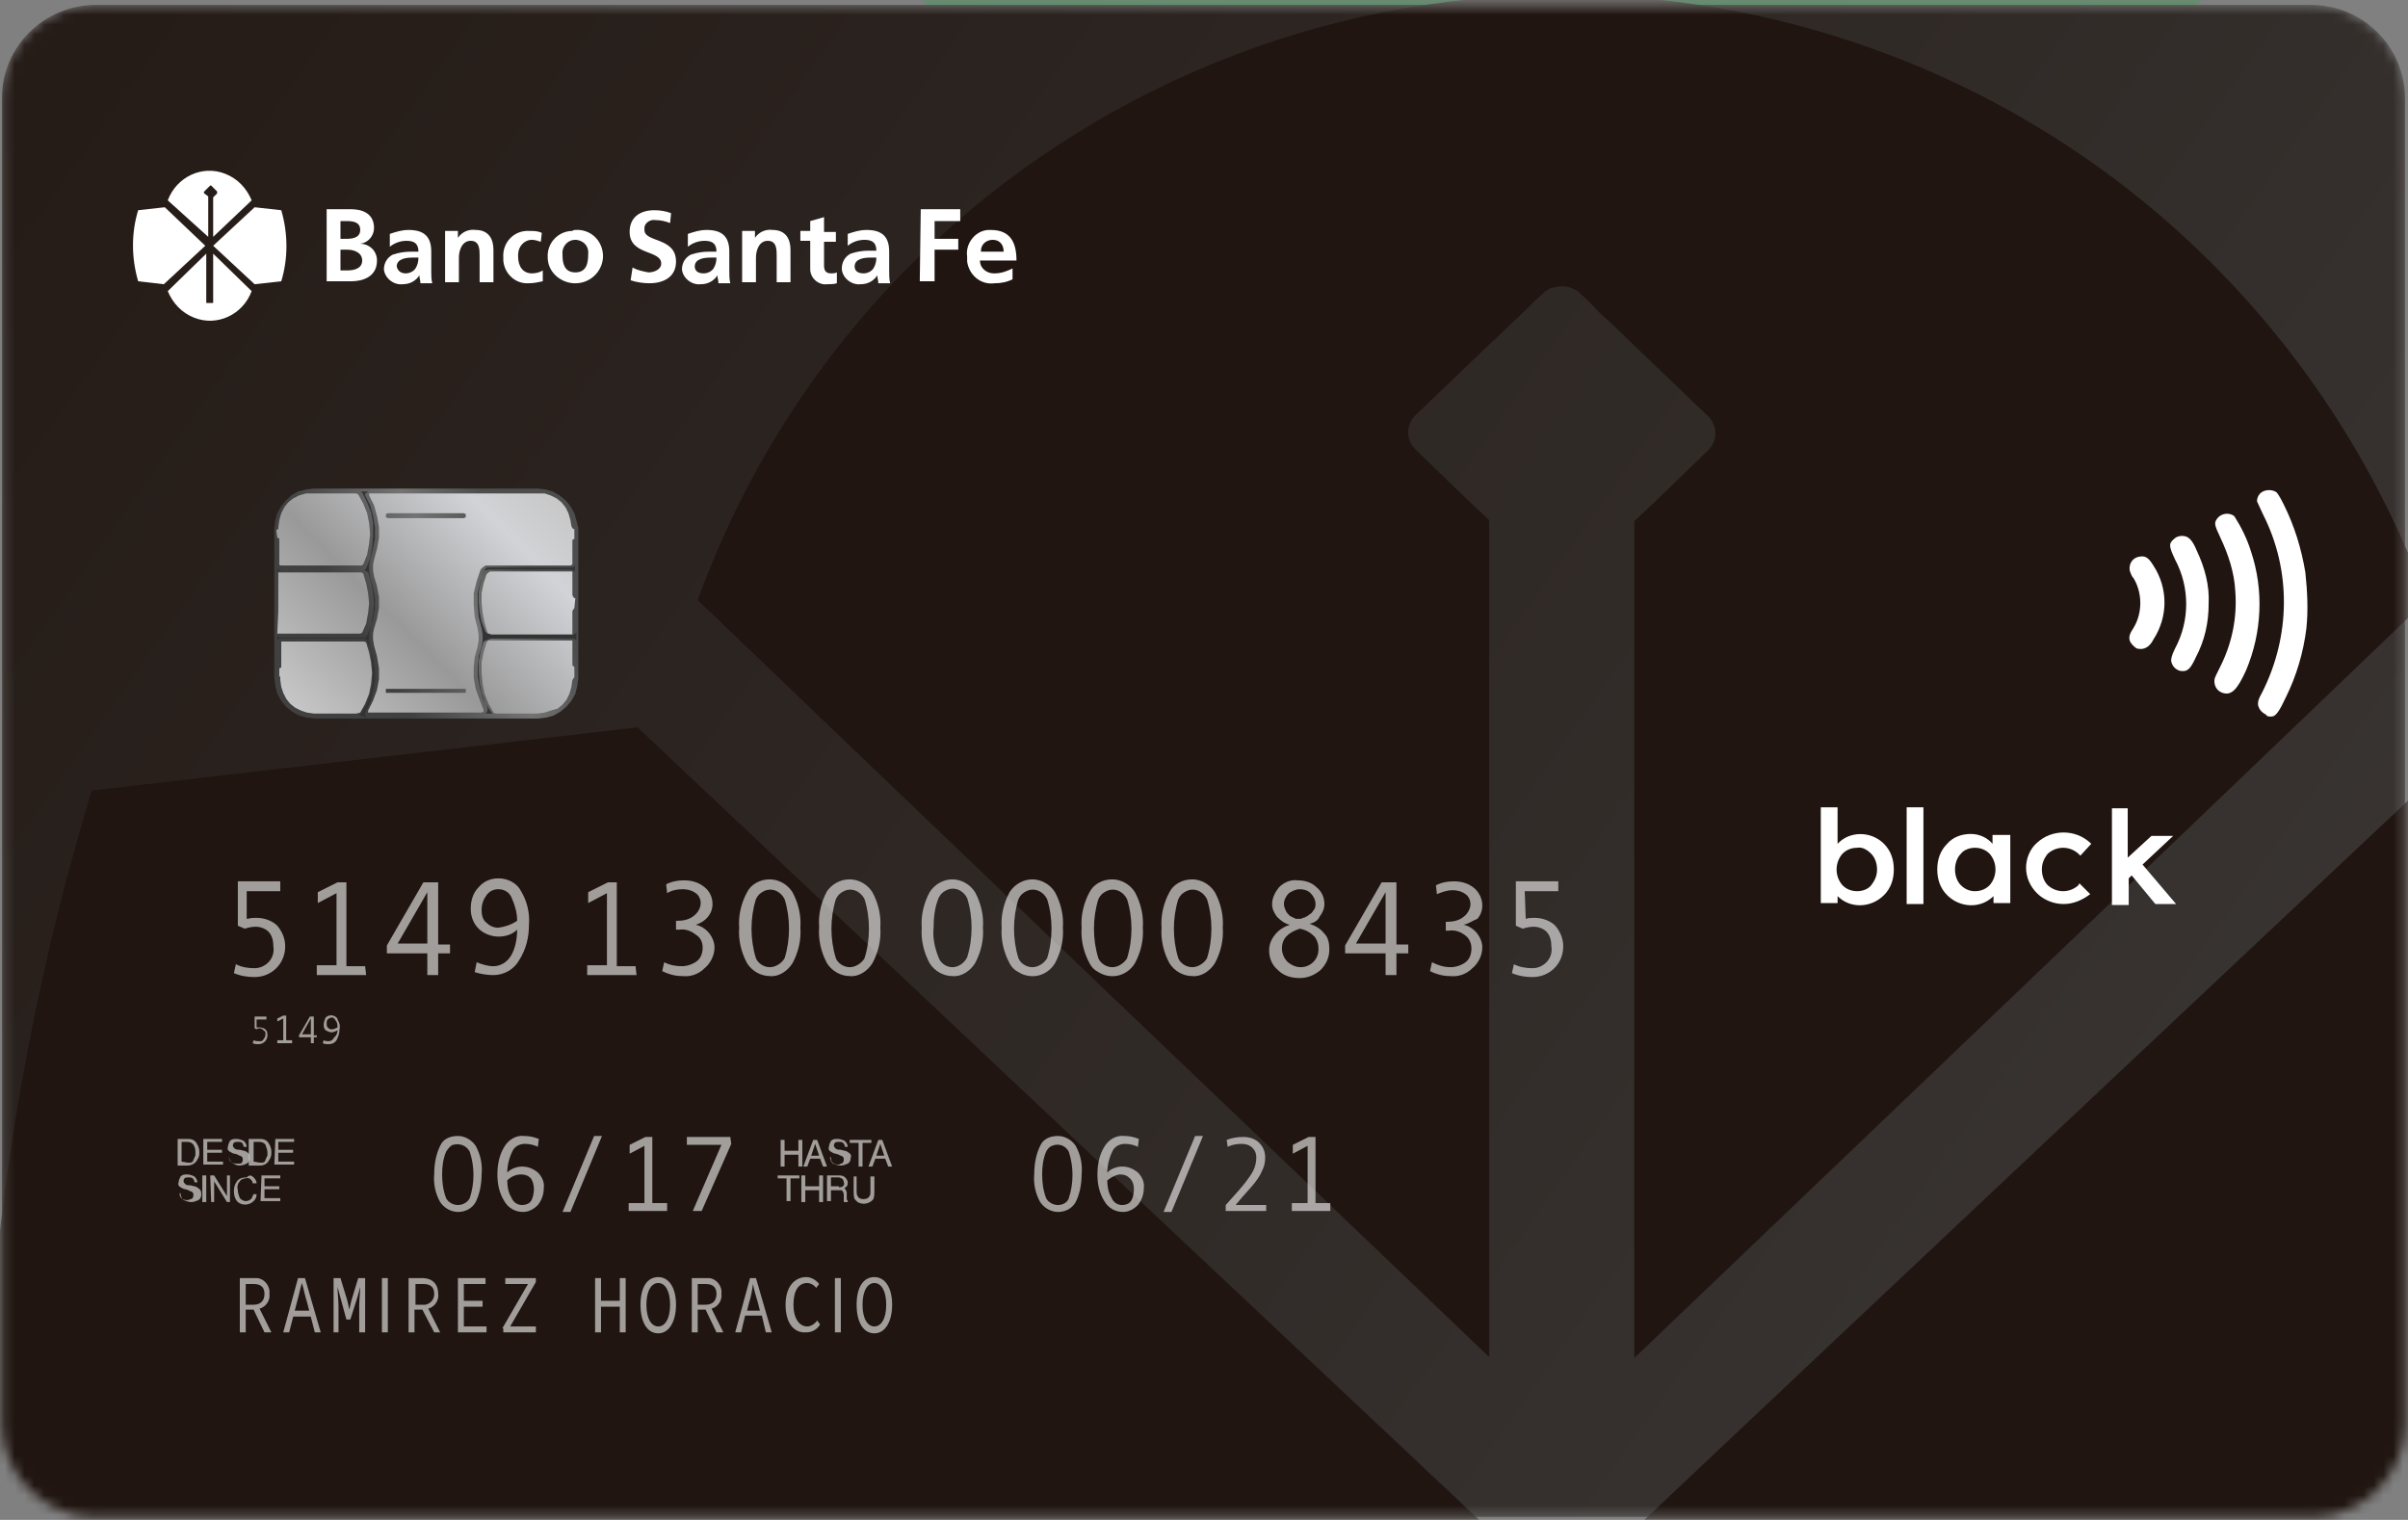 <svg width="244" height="154" viewBox="0 0 244 154" fill="none" xmlns="http://www.w3.org/2000/svg">
<rect x="0" y="0" width="244" height="154" fill="#808080" stroke="none"/>
<mask id="mask0_2399_4204" style="mask-type:alpha" maskUnits="userSpaceOnUse" x="0" y="0" width="244" height="154">
<path d="M9.7 0.5H234.2C239.4 0.5 243.7 4.7 243.7 10V144.2C243.7 149.4 239.5 153.7 234.2 153.7H9.7C4.5 153.7 0.2 149.5 0.2 144.2V9.9C0.2 4.7 4.5 0.5 9.7 0.5Z" fill="url(#paint0_linear_2399_4204)"/>
</mask>
<g mask="url(#mask0_2399_4204)">
<path d="M151 -111.9V-8.4H165.6V-111.9C192.3 -86.3 219.1 -60.7 245.8 -35C232.4 1.8 197.4 26.3 158.2 26.2C119 26.2 84.1 1.7 70.6 -35C97.5 -60.7 124.2 -86.3 151 -111.9Z" fill="#31A34D"/>
<path d="M9.7 0.5H234.2C239.4 0.5 243.7 4.7 243.7 10V144.2C243.7 149.4 239.5 153.7 234.2 153.7H9.7C4.5 153.7 0.2 149.5 0.2 144.2V9.9C0.2 4.7 4.5 0.5 9.7 0.5Z" fill="url(#paint1_linear_2399_4204)"/>
<path d="M150.2 154.3C121.7 181.2 93.1 208.1 64.6 235C46.2 232.9 27.8 230.7 9.3 228.6C-5.4 180.2 -5.4 128.5 9.3 80.1L64.6 73.7C93.1 100.6 121.6 127.4 150.2 154.3Z" fill="#201510"/>
<path d="M166.3 154.3C194.8 127.4 223.4 100.5 252 73.6L307.3 80C322 128.4 322 180.1 307.3 228.5C288.8 230.6 270.4 232.8 252 234.9C223.4 208.1 194.9 181.2 166.3 154.3Z" fill="#201510"/>
<path d="M70.7 60.8C88.3 12.4 141.8 -12.5 190.2 5.1C216.1 14.5 236.4 34.9 245.9 60.8C219.2 86.4 192.4 112 165.6 137.6V52.8C168.1 50.5 170.5 48.1 173 45.7C174 44.8 174.1 43.3 173.2 42.3C173.1 42.2 173.1 42.2 173 42.1C170.6 39.8 168.2 37.5 165.8 35.2C164.6 34.1 163.5 32.9 162.2 31.8C161.5 31.1 160.9 30.4 160.2 29.8C160.1 29.7 160 29.7 160 29.6C159.9 29.5 159.7 29.4 159.5 29.3C159.1 29.1 158.7 29 158.3 29C157.9 29 157.5 29.1 157.1 29.2C156.9 29.3 156.8 29.4 156.6 29.5C156.5 29.6 156.4 29.6 156.4 29.7C155.7 30.3 155 31 154.3 31.7C153.1 32.8 151.9 34 150.7 35.1C148.3 37.4 145.9 39.7 143.5 42C142.5 42.9 142.4 44.4 143.3 45.4C143.4 45.5 143.4 45.5 143.5 45.6C146 48 148.4 50.4 150.9 52.7V137.5C124.2 112 97.4 86.4 70.7 60.8Z" fill="#201510"/>
<g opacity="0.76">
<path opacity="0.76" d="M18 115.4H19.1C19.4 115.4 19.7 115.5 19.9 115.8C20.1 116.1 20.2 116.4 20.2 116.7C20.2 117 20.2 117.2 20 117.5C19.8 117.9 19.4 118.1 19 118.1H18V115.4V115.4ZM19 117.8C19.1 117.8 19.2 117.8 19.3 117.8C19.4 117.8 19.6 117.7 19.6 117.5C19.7 117.4 19.7 117.2 19.8 117.1C19.8 117 19.8 116.9 19.8 116.8C19.8 116.5 19.8 116.3 19.6 116C19.5 115.8 19.2 115.7 19 115.7H18.4V117.7L19 117.8Z" fill="white"/>
<path opacity="0.76" d="M20.6 115.4H22.5V115.7H21V116.5H22.5V116.8H21V117.7H22.6V118H20.6V115.4Z" fill="white"/>
<path opacity="0.76" d="M23.2 117.2C23.2 117.3 23.2 117.5 23.3 117.6C23.4 117.8 23.7 117.9 23.9 117.9C24 117.9 24.1 117.9 24.3 117.9C24.5 117.9 24.6 117.7 24.6 117.5C24.6 117.4 24.6 117.3 24.5 117.2C24.4 117.1 24.2 117.1 24.1 117L23.8 116.9C23.6 116.9 23.5 116.8 23.3 116.7C23.1 116.6 23 116.4 23.1 116.2C23.1 116 23.2 115.8 23.3 115.6C23.5 115.4 23.7 115.4 24 115.4C24.2 115.4 24.5 115.5 24.7 115.6C24.9 115.8 25 116 25 116.2H24.7C24.7 116.1 24.6 116 24.6 115.9C24.5 115.7 24.3 115.7 24.1 115.7C23.9 115.7 23.8 115.7 23.7 115.8C23.6 115.9 23.6 116 23.6 116.1C23.6 116.2 23.7 116.3 23.8 116.4C24 116.5 24.1 116.5 24.3 116.5L24.7 116.6C24.8 116.6 25 116.7 25.1 116.8C25.3 116.9 25.3 117.1 25.3 117.3C25.3 117.6 25.2 117.8 25 117.9C24.8 118 24.5 118.1 24.3 118.1C24 118.1 23.8 118 23.5 117.8C23.3 117.6 23.2 117.4 23.2 117.1V117.2Z" fill="white"/>
<path opacity="0.76" d="M25.3 115.4H26.4C26.7 115.4 27 115.5 27.2 115.8C27.4 116.1 27.5 116.4 27.5 116.7C27.5 117 27.5 117.2 27.3 117.5C27.1 117.9 26.8 118.1 26.3 118.1H25.2V115.4H25.3ZM26.3 117.8C26.4 117.8 26.5 117.8 26.6 117.8C26.7 117.8 26.9 117.7 26.9 117.5C27 117.4 27 117.2 27.1 117.1C27.1 117 27.1 116.9 27.1 116.8C27.1 116.5 27 116.3 26.9 116C26.8 115.8 26.5 115.7 26.3 115.7H25.7V117.7L26.3 117.8Z" fill="white"/>
<path opacity="0.76" d="M27.9 115.4H29.8V115.7H28.2V116.5H29.7V116.8H28.2V117.7H29.8V118H27.8L27.9 115.4Z" fill="white"/>
<path opacity="0.76" d="M18.2 120.9C18.2 121 18.2 121.2 18.3 121.3C18.4 121.5 18.7 121.6 18.9 121.6C19 121.6 19.1 121.6 19.3 121.5C19.5 121.5 19.6 121.3 19.6 121.1C19.6 121 19.6 120.9 19.5 120.8C19.4 120.7 19.2 120.7 19.1 120.6L18.8 120.5C18.6 120.5 18.5 120.4 18.3 120.3C18.1 120.2 18 120 18.1 119.8C18.1 119.6 18.2 119.4 18.3 119.2C18.5 119 18.7 119 19 119C19.2 119 19.5 119.1 19.7 119.2C19.9 119.4 20 119.6 20 119.8H19.7C19.7 119.7 19.7 119.6 19.6 119.5C19.5 119.3 19.3 119.3 19.1 119.3C18.9 119.3 18.8 119.3 18.7 119.4C18.6 119.5 18.6 119.6 18.6 119.7C18.6 119.8 18.7 119.9 18.8 120C18.9 120.1 19.1 120.1 19.3 120.1L19.7 120.2C19.8 120.2 20 120.3 20.1 120.4C20.3 120.5 20.4 120.7 20.4 121C20.4 121.3 20.3 121.5 20.1 121.6C19.9 121.7 19.6 121.8 19.4 121.8C19.1 121.8 18.9 121.7 18.6 121.6C18.4 121.4 18.3 121.2 18.3 120.9H18.2Z" fill="white"/>
<path opacity="0.76" d="M20.5 119.1H20.9V121.8H20.5V119.1Z" fill="white"/>
<path opacity="0.76" d="M21.3 119.1H21.7L23 121.2V119.1H23.3V121.8H23L21.7 119.7V121.8H21.4L21.3 119.1Z" fill="white"/>
<path opacity="0.76" d="M25.7 119.3C25.9 119.5 26 119.7 26 119.9H25.6C25.6 119.7 25.5 119.6 25.4 119.5C25.3 119.4 25.1 119.3 24.9 119.4C24.7 119.4 24.4 119.5 24.3 119.7C24.1 119.9 24 120.2 24.1 120.6C24.1 120.9 24.2 121.1 24.3 121.4C24.5 121.6 24.7 121.7 24.9 121.7C25.1 121.7 25.4 121.6 25.5 121.4C25.6 121.3 25.6 121.1 25.7 121H26C26 121.3 25.9 121.5 25.7 121.7C25.3 122.1 24.6 122.2 24.1 121.8C23.8 121.5 23.7 121.1 23.7 120.7C23.7 120.3 23.8 120 24 119.7C24.2 119.4 24.6 119.3 25 119.3C25.3 119 25.5 119.1 25.7 119.3Z" fill="white"/>
<path opacity="0.76" d="M26.5 119.1H28.4V119.4H26.8V120.2H28.3V120.5H26.8V121.4H28.4V121.7H26.4L26.5 119.1Z" fill="white"/>
<path opacity="0.76" d="M79.1 115.5H79.5V116.6H80.9V115.5H81.3V118.2H80.9V117H79.5V118.2H79.1V115.5Z" fill="white"/>
<path opacity="0.76" d="M82.4 115.5H82.8L83.8 118.2H83.4L83.1 117.4H82.1L81.8 118.2H81.4L82.4 115.5ZM83 117.1L82.6 115.9L82.2 117.1H83Z" fill="white"/>
<path opacity="0.76" d="M84.2 117.3C84.2 117.4 84.2 117.6 84.3 117.7C84.4 117.9 84.7 118 84.9 118C85 118 85.1 118 85.2 117.9C85.4 117.9 85.5 117.7 85.5 117.5C85.5 117.4 85.5 117.3 85.4 117.2C85.3 117.1 85.1 117.1 85 117L84.7 116.9C84.5 116.9 84.4 116.8 84.2 116.7C84 116.6 83.9 116.4 84 116.2C84 116 84.1 115.8 84.2 115.6C84.4 115.4 84.6 115.4 84.9 115.4C85.1 115.4 85.4 115.5 85.6 115.6C85.8 115.8 85.9 116 85.9 116.2H85.6C85.6 116.1 85.6 116 85.5 115.9C85.4 115.7 85.2 115.7 85 115.7C84.8 115.7 84.7 115.7 84.6 115.8C84.5 115.9 84.5 116 84.5 116.1C84.5 116.2 84.6 116.3 84.7 116.4C84.9 116.5 85 116.5 85.2 116.5L85.6 116.6C85.7 116.6 85.9 116.7 86 116.8C86.2 116.9 86.3 117.1 86.2 117.3C86.2 117.6 86.1 117.8 85.9 117.9C85.7 118 85.4 118.1 85.2 118.1C84.9 118.1 84.7 118 84.4 117.9C84.2 117.7 84.1 117.5 84.1 117.2L84.2 117.3Z" fill="white"/>
<path opacity="0.76" d="M88.3 115.5V115.8H87.4V118.2H87V115.8H86.1V115.5H88.3Z" fill="white"/>
<path opacity="0.76" d="M89 115.5H89.4L90.4 118.2H90L89.7 117.4H88.7L88.4 118.2H88L89 115.5ZM89.6 117.1L89.2 115.9L88.8 117.1H89.6Z" fill="white"/>
<path opacity="0.76" d="M81 119.1V119.4H80.1V121.7H79.7V119.4H78.8V119.1H81Z" fill="white"/>
<path opacity="0.76" d="M81.2 119.1H81.6V120.2H83V119.1H83.4V121.8H83V120.6H81.6V121.8H81.2V119.1Z" fill="white"/>
<path opacity="0.76" d="M83.8 119.1H85C85.2 119.1 85.3 119.1 85.5 119.2C85.7 119.3 85.9 119.6 85.9 119.8C85.9 119.9 85.9 120.1 85.8 120.2C85.7 120.3 85.6 120.4 85.5 120.4C85.6 120.4 85.7 120.5 85.7 120.6C85.8 120.7 85.8 120.8 85.8 120.9V121.3C85.8 121.4 85.8 121.5 85.8 121.5C85.8 121.6 85.9 121.6 85.9 121.7V121.8H85.5V121.7C85.5 121.6 85.5 121.6 85.5 121.5V121C85.5 120.9 85.4 120.7 85.3 120.6C85.2 120.6 85.1 120.6 85 120.6H84.2V121.7H83.8V119.1ZM85 120.3C85.1 120.3 85.3 120.3 85.4 120.2C85.5 120.1 85.6 120 85.5 119.8C85.5 119.6 85.4 119.5 85.3 119.4C85.2 119.4 85.1 119.3 85 119.3H84.2V120.2H85V120.3Z" fill="white"/>
<path opacity="0.76" d="M86.8 119.1V120.7C86.8 120.9 86.8 121 86.9 121.2C87 121.4 87.2 121.5 87.5 121.5C87.8 121.5 88 121.4 88.1 121.2C88.2 121.1 88.2 120.9 88.2 120.8V119.2H88.6V120.7C88.6 121 88.6 121.2 88.5 121.5C88.1 122 87.4 122.1 86.9 121.8C86.8 121.7 86.7 121.6 86.6 121.5C86.5 121.3 86.5 121 86.5 120.7V119.2H86.8V119.1Z" fill="white"/>
<path opacity="0.76" d="M25.1 93.1C25.4 93 25.7 93 26 93C26.8 93 27.6 93.3 28.1 93.8C28.6 94.4 28.9 95.1 28.9 95.9C28.9 96.7 28.6 97.5 28 98.1C27.4 98.7 26.6 99 25.8 99C25.1 99 24.4 98.9 23.7 98.6L23.9 97.7C24.5 98 25.1 98.1 25.8 98.1C26.3 98.1 26.8 97.9 27.2 97.5C27.6 97.1 27.8 96.5 27.7 95.9C27.7 95.4 27.6 94.8 27.2 94.4C26.9 94.1 26.4 93.9 25.9 93.9C25.5 93.9 25.1 94 24.8 94.1L24.1 93.8V89.3H28.4V90.3H25V93.1H25.1Z" fill="white"/>
<path opacity="0.76" d="M37.1 98.8H32.1V97.8H34.1V90.5L32.2 91.5V90.4L34.2 89.4H35.1V97.9H37L37.1 98.8Z" fill="white"/>
<path opacity="0.76" d="M45.6 96.6H44.4V98.8H43.3V96.6H39.2V95.8L42.9 89.4H44.4V95.7H45.6V96.6ZM43.3 95.6V90.4L40.3 95.6H43.3Z" fill="white"/>
<path opacity="0.76" d="M52.4 94.2C51.9 94.7 51.2 94.9 50.5 94.9C49.8 94.9 49 94.6 48.5 94.1C48 93.6 47.7 92.9 47.7 92.1C47.7 91.3 47.9 90.5 48.5 89.9C49 89.3 49.7 89 50.5 89C51.5 89 52.4 89.5 52.8 90.3C53.4 91.3 53.7 92.5 53.6 93.7C53.6 95 53.3 96.2 52.6 97.3C52.1 98.2 51.1 98.8 50 98.8C49.4 98.8 48.7 98.7 48.1 98.5L48.3 97.5C48.8 97.7 49.4 97.9 50 97.9C50.7 97.9 51.4 97.5 51.8 96.8C52.2 96.1 52.4 95.2 52.4 94.2ZM52.4 93.3C52.4 92.5 52.2 91.8 51.9 91.1C51.7 90.5 51.2 90.1 50.5 90.1C50 90.1 49.6 90.3 49.3 90.7C49 91.1 48.8 91.6 48.8 92.2C48.8 92.7 48.9 93.2 49.3 93.5C49.6 93.8 50 94 50.5 94C51.2 93.9 51.8 93.7 52.4 93.3Z" fill="white"/>
<path opacity="0.76" d="M64.5 98.8H59.5V97.8H61.5V90.5L59.6 91.5V90.4L61.6 89.4H62.5V97.9H64.4L64.5 98.8Z" fill="white"/>
<path opacity="0.76" d="M70.5 93.7C71 93.8 71.5 94.1 71.9 94.6C72.2 95 72.4 95.5 72.4 96C72.4 96.8 72 97.6 71.4 98.1C70.8 98.7 70 99 69.1 98.9C68.4 98.9 67.7 98.7 67.1 98.4L67.3 97.5C67.9 97.8 68.5 97.9 69.1 97.9C69.6 97.9 70.2 97.7 70.6 97.4C71 97.1 71.2 96.6 71.2 96C71.2 95.5 71 95 70.5 94.7C70 94.3 69.4 94.1 68.8 94.2H68.5V93.3H68.6C69.2 93.3 69.8 93.2 70.3 92.8C70.7 92.5 71 92 71 91.5C71 91.1 70.8 90.7 70.5 90.5C70.1 90.2 69.6 90.1 69.2 90.1C68.6 90.1 68.1 90.2 67.6 90.5L67.5 89.6C68.1 89.3 68.7 89.2 69.3 89.2C70.1 89.2 70.8 89.4 71.4 89.9C71.9 90.3 72.2 90.9 72.2 91.6C72.2 92.6 71.5 93.4 70.5 93.7Z" fill="white"/>
<path opacity="0.76" d="M78 89.1C78.9 89.1 79.8 89.6 80.3 90.4C80.9 91.5 81.2 92.8 81.1 94C81.2 95.2 80.9 96.5 80.3 97.6C79.8 98.4 78.9 99 78 98.9C77.1 98.9 76.2 98.4 75.7 97.6C75.1 96.5 74.8 95.2 74.9 94C74.8 92.8 75.1 91.5 75.7 90.4C76.1 89.6 77 89.1 78 89.1ZM78 98C78.6 98 79.2 97.6 79.5 97.1C80.1 95.2 80.1 93 79.5 91.1C79.1 90.3 78.2 89.9 77.4 90.3C77 90.5 76.8 90.7 76.6 91.1C76 93 76 95.2 76.6 97.1C76.8 97.6 77.4 98 78 98Z" fill="white"/>
<path opacity="0.76" d="M86.1 89.1C87 89.1 87.9 89.6 88.4 90.4C89 91.5 89.3 92.8 89.2 94C89.3 95.2 89 96.5 88.4 97.6C87.9 98.4 87 99 86.1 98.9C85.2 98.9 84.3 98.4 83.8 97.6C83.2 96.5 82.9 95.2 83 93.9C82.9 92.7 83.2 91.4 83.8 90.3C84.3 89.6 85.1 89.1 86.1 89.1ZM86.1 98C86.7 98 87.3 97.6 87.6 97.1C88.2 95.2 88.2 93 87.6 91.1C87.2 90.3 86.3 89.9 85.5 90.3C85.1 90.5 84.9 90.7 84.7 91.1C84.1 93 84.1 95.2 84.7 97.1C84.9 97.6 85.5 98 86.1 98Z" fill="white"/>
<path opacity="0.76" d="M96.5 89.1C97.4 89.1 98.3 89.6 98.8 90.4C99.4 91.5 99.7 92.8 99.6 94C99.7 95.2 99.4 96.5 98.8 97.6C98.3 98.4 97.4 99 96.5 98.9C95.6 98.9 94.7 98.4 94.2 97.6C93.6 96.5 93.3 95.2 93.4 94C93.3 92.8 93.6 91.5 94.2 90.4C94.7 89.6 95.6 89.1 96.5 89.1ZM96.5 98C97.1 98 97.7 97.6 98 97C98.6 95.1 98.6 92.9 98 91C97.6 90.2 96.7 89.8 95.9 90.2C95.5 90.4 95.3 90.6 95.1 91C94.7 92 94.6 93 94.6 94C94.5 95 94.7 96 95.1 97C95.3 97.6 95.9 98 96.5 98Z" fill="white"/>
<path opacity="0.76" d="M104.6 89.1C105.5 89.1 106.4 89.6 106.9 90.4C107.5 91.5 107.8 92.8 107.7 94C107.8 95.2 107.5 96.5 106.9 97.6C106.1 98.9 104.5 99.3 103.2 98.5C102.8 98.3 102.5 98 102.3 97.6C101.7 96.5 101.4 95.2 101.5 94C101.4 92.8 101.7 91.5 102.3 90.4C102.8 89.6 103.7 89.1 104.6 89.1ZM104.6 98C105.2 98 105.8 97.6 106.1 97.1C106.7 95.2 106.7 93 106.1 91.1C105.7 90.3 104.8 89.9 104 90.3C103.6 90.5 103.4 90.7 103.2 91.1C102.6 93 102.6 95.2 103.2 97.1C103.4 97.6 104 98 104.6 98Z" fill="white"/>
<path opacity="0.76" d="M112.7 89.1C113.6 89.1 114.5 89.6 115 90.4C115.6 91.5 115.9 92.8 115.8 94C115.9 95.2 115.6 96.5 115 97.6C114.2 98.9 112.6 99.3 111.3 98.5C110.9 98.3 110.6 98 110.4 97.6C109.8 96.5 109.5 95.2 109.6 94C109.5 92.8 109.8 91.5 110.4 90.4C110.8 89.6 111.7 89.1 112.7 89.1ZM112.7 98C113.3 98 113.9 97.6 114.2 97.1C114.8 95.2 114.8 93 114.2 91.1C113.8 90.3 112.9 89.9 112.1 90.3C111.7 90.5 111.5 90.7 111.3 91.1C110.7 93 110.7 95.2 111.3 97.1C111.5 97.6 112.1 98 112.7 98Z" fill="white"/>
<path opacity="0.76" d="M120.8 89.1C121.7 89.1 122.6 89.6 123.1 90.4C123.7 91.5 124 92.8 123.9 94C124 95.2 123.7 96.5 123.1 97.6C122.6 98.4 121.7 99 120.8 98.9C119.9 98.9 119 98.4 118.5 97.6C117.9 96.5 117.6 95.2 117.7 94C117.6 92.8 117.9 91.5 118.5 90.4C118.9 89.6 119.8 89.1 120.8 89.1ZM120.8 98C121.4 98 122 97.6 122.3 97.1C122.9 95.2 122.9 93 122.3 91.1C121.9 90.3 121 89.9 120.2 90.3C119.8 90.5 119.6 90.7 119.4 91.1C118.8 93 118.8 95.2 119.4 97.1C119.6 97.6 120.2 98 120.8 98Z" fill="white"/>
<path opacity="0.76" d="M132.7 93.6C133.3 93.8 133.8 94.1 134.2 94.6C134.6 95 134.7 95.6 134.7 96.2C134.7 97 134.4 97.7 133.8 98.3C133.2 98.8 132.5 99.1 131.7 99.1C130.9 99.1 130.1 98.9 129.5 98.3C128.9 97.8 128.6 97.1 128.6 96.3C128.6 95.7 128.8 95.2 129.2 94.7C129.6 94.2 130.1 93.9 130.7 93.7C130.2 93.6 129.8 93.3 129.4 92.9C129.1 92.5 128.9 92.1 128.9 91.6C128.9 91 129.2 90.4 129.6 89.9C130.1 89.4 130.8 89.1 131.5 89.2C132.2 89.2 132.9 89.4 133.4 89.9C133.9 90.3 134.2 90.9 134.2 91.6C134.2 92.1 134 92.5 133.7 92.9C133.6 93.2 133.2 93.5 132.7 93.6ZM131.7 94.1C130.5 94.5 129.9 95.1 129.9 96.1C129.9 96.6 130.1 97.1 130.5 97.5C130.9 97.8 131.3 98 131.8 98C132.8 98 133.6 97.2 133.6 96.2V96.1C133.6 95.7 133.5 95.3 133.2 94.9C132.8 94.5 132.3 94.2 131.7 94.1ZM131.7 93.1C131.8 93.1 131.9 93.1 132 93C132.2 93 132.3 92.9 132.5 92.8C132.6 92.7 132.8 92.6 132.9 92.5C133 92.4 133.1 92.2 133.2 92.1C133.3 91.9 133.3 91.7 133.3 91.6C133.3 91.2 133.1 90.8 132.8 90.5C132.5 90.2 132.1 90.1 131.7 90.1C131.3 90.1 130.9 90.3 130.6 90.5C130.3 90.8 130.1 91.2 130.1 91.6C130.1 91.8 130.2 92.1 130.3 92.3C130.4 92.5 130.5 92.6 130.7 92.8C130.9 92.9 131.1 93 131.3 93.1C131.5 93.1 131.6 93.1 131.7 93.1Z" fill="white"/>
<path opacity="0.76" d="M142.7 96.6H141.5V98.8H140.4V96.6H136.3V95.8L140 89.4H141.5V95.7H142.7V96.6ZM140.4 95.6V90.4L137.4 95.6H140.4Z" fill="white"/>
<path opacity="0.76" d="M148.3 93.7C148.8 93.8 149.3 94.1 149.7 94.6C150 95 150.2 95.5 150.2 96C150.2 96.8 149.8 97.6 149.2 98.1C148.6 98.7 147.8 99 146.9 98.9C146.2 98.9 145.5 98.7 144.9 98.4L145.1 97.5C145.7 97.8 146.3 98 147 98C147.5 98 148.1 97.8 148.5 97.5C148.9 97.2 149.1 96.7 149.1 96.1C149.1 95.6 148.9 95.1 148.5 94.8C148 94.4 147.4 94.2 146.8 94.3H146.5V93.4H146.6C147.2 93.4 147.8 93.3 148.3 92.9C148.7 92.6 149 92.1 149 91.6C149 91.2 148.8 90.8 148.5 90.6C148.1 90.3 147.6 90.2 147.2 90.2C146.6 90.2 146.1 90.4 145.6 90.6L145.5 89.7C146.1 89.4 146.7 89.3 147.3 89.3C148.1 89.3 148.8 89.5 149.4 90C150.3 90.8 150.5 92.2 149.7 93.1C149.2 93.3 148.8 93.6 148.3 93.7Z" fill="white"/>
<path opacity="0.76" d="M154.6 93.1C154.9 93 155.2 93 155.5 93C156.3 93 157.1 93.3 157.6 93.8C158.1 94.4 158.4 95.1 158.4 95.9C158.4 96.7 158.1 97.5 157.5 98.1C156.9 98.7 156.1 99 155.3 99C154.6 99 153.9 98.9 153.2 98.6L153.4 97.7C154 98 154.6 98.1 155.3 98.1C155.8 98.1 156.3 97.9 156.7 97.5C157.1 97.1 157.3 96.5 157.2 95.9C157.2 95.4 157.1 94.8 156.7 94.4C156.4 94.1 155.9 93.9 155.4 93.9C155 93.9 154.6 94 154.3 94.1L153.6 93.8V89.3H157.9V90.3H154.5L154.6 93.1Z" fill="white"/>
<path opacity="0.76" d="M26 104.1C26.1 104.1 26.2 104.1 26.3 104.1C26.5 104.1 26.8 104.2 26.9 104.3C27.1 104.5 27.1 104.7 27.1 104.9C27.1 105.4 26.7 105.8 26.2 105.8C26 105.8 25.8 105.8 25.6 105.7L25.7 105.4C25.9 105.5 26.1 105.5 26.3 105.5C26.5 105.5 26.6 105.5 26.7 105.3C26.8 105.2 26.9 105 26.9 104.8C26.9 104.6 26.9 104.5 26.7 104.4C26.6 104.3 26.5 104.2 26.3 104.2C26.2 104.2 26.1 104.2 26 104.3L25.8 104.2V103H27V103.3H26V104.1Z" fill="white"/>
<path opacity="0.76" d="M29.6 105.7H28.1V105.4H28.7V103.2L28.1 103.5V103.2L28.7 102.9H29V105.4H29.6V105.7Z" fill="white"/>
<path opacity="0.76" d="M32.1 105.1H31.8V105.7H31.5V105.1H30.3V104.9L31.4 103H31.8V104.9H32.1V105.1ZM31.5 104.8V103.2L30.6 104.8H31.5Z" fill="white"/>
<path opacity="0.76" d="M34.2 104.4C34 104.5 33.8 104.6 33.6 104.6C33.4 104.6 33.2 104.5 33 104.4C32.8 104.2 32.8 104 32.8 103.8C32.8 103.6 32.9 103.3 33 103.1C33.3 102.8 33.8 102.8 34.1 103.1C34.2 103.2 34.2 103.2 34.2 103.3C34.4 103.6 34.5 104 34.4 104.3C34.4 104.7 34.3 105 34.1 105.4C33.9 105.7 33.6 105.8 33.3 105.8C33.1 105.8 32.9 105.8 32.7 105.7L32.8 105.4C33 105.5 33.1 105.5 33.3 105.5C33.5 105.5 33.7 105.4 33.8 105.2C34.1 104.9 34.2 104.7 34.2 104.4ZM34.2 104.1C34.2 103.9 34.2 103.6 34 103.4C33.9 103.2 33.8 103.1 33.6 103.1C33.5 103.1 33.3 103.2 33.2 103.3C33.1 103.4 33.1 103.6 33.1 103.7C33.1 103.8 33.1 104 33.2 104.1C33.3 104.2 33.4 104.3 33.6 104.3C33.8 104.3 34 104.2 34.2 104.1Z" fill="white"/>
<path opacity="0.76" d="M46.4 115.1C47.1 115.1 47.8 115.5 48.2 116.1C48.7 117 48.9 118 48.8 119C48.8 120 48.6 121 48.2 121.8C47.8 122.5 47.1 122.8 46.4 122.8C45.7 122.8 45 122.4 44.6 121.8C44.1 120.9 43.9 119.9 44 118.9C44 117.9 44.2 116.9 44.6 116.1C44.9 115.4 45.6 115.1 46.4 115.1ZM46.4 122.1C46.9 122.1 47.4 121.8 47.6 121.4C48.1 119.9 48.1 118.2 47.6 116.7C47.3 116.1 46.6 115.8 45.9 116C45.6 116.1 45.4 116.4 45.2 116.7C44.9 117.4 44.8 118.2 44.8 119C44.8 119.8 44.9 120.6 45.2 121.4C45.4 121.8 45.9 122.1 46.4 122.1Z" fill="white"/>
<path opacity="0.76" d="M51.4 118.8C51.8 118.4 52.4 118.2 52.9 118.2C53.5 118.2 54 118.4 54.5 118.8C54.9 119.2 55.2 119.8 55.1 120.4C55.1 121 54.9 121.6 54.5 122.1C54.1 122.5 53.6 122.8 53 122.8C52.2 122.8 51.5 122.4 51.1 121.7C50.6 120.9 50.4 120 50.4 119C50.4 118 50.6 117 51.1 116.2C51.5 115.5 52.3 115 53.1 115.1C53.6 115.1 54.1 115.2 54.6 115.4L54.5 116.2C54.1 116 53.6 115.9 53.2 115.9C52.6 115.9 52.1 116.2 51.9 116.7C51.6 117.3 51.4 118.1 51.4 118.8ZM51.4 119.6C51.4 120.2 51.5 120.8 51.8 121.3C52 121.8 52.4 122.1 52.9 122.1C53.2 122.1 53.6 122 53.8 121.7C54 121.4 54.1 120.9 54.1 120.5C54.1 120.1 54 119.7 53.8 119.4C53.5 119.1 53.2 119 52.8 119C52.3 119 51.8 119.2 51.4 119.6Z" fill="white"/>
<path opacity="0.76" d="M61 115.1L57.8 122.8H57L60.2 115.1H61Z" fill="white"/>
<path opacity="0.76" d="M67.6 122.7H63.7V121.9H65.3V116.1L63.8 116.9V116L65.4 115.2H66.1V121.9H67.6V122.7Z" fill="white"/>
<path opacity="0.76" d="M74.1 115.9L71.1 122.7H70.2L73.1 116H69.6V115.2H74L74.1 115.9Z" fill="white"/>
<path opacity="0.76" d="M107.2 115.1C107.9 115.1 108.6 115.5 109 116.1C109.5 117 109.7 118 109.6 119C109.6 120 109.4 121 109 121.8C108.6 122.5 107.9 122.8 107.2 122.8C106.5 122.8 105.8 122.4 105.4 121.8C104.9 120.9 104.7 119.9 104.8 118.9C104.8 117.9 105 116.9 105.4 116.1C105.7 115.4 106.4 115.1 107.2 115.1ZM107.2 122.1C107.7 122.1 108.2 121.8 108.3 121.4C108.8 119.9 108.8 118.2 108.3 116.7C108 116.1 107.3 115.8 106.6 116.1C106.3 116.2 106.1 116.5 106 116.7C105.7 117.4 105.6 118.2 105.6 119C105.6 119.8 105.7 120.6 106 121.4C106.2 121.8 106.7 122.1 107.2 122.1Z" fill="white"/>
<path opacity="0.76" d="M112.2 118.8C112.6 118.4 113.2 118.2 113.7 118.2C114.3 118.2 114.8 118.4 115.3 118.8C115.7 119.2 116 119.8 115.9 120.4C115.9 121 115.7 121.6 115.3 122.1C114.9 122.5 114.4 122.8 113.8 122.8C113 122.8 112.3 122.4 111.9 121.7C111.4 120.9 111.2 120 111.2 119C111.2 118 111.4 117 111.9 116.2C112.3 115.5 113.1 115 113.9 115.1C114.4 115.1 114.9 115.2 115.4 115.4L115.3 116.2C114.9 116 114.4 115.9 114 115.9C113.4 115.9 112.9 116.2 112.7 116.7C112.4 117.3 112.2 118.1 112.2 118.8ZM112.2 119.6C112.2 120.2 112.3 120.8 112.6 121.3C112.8 121.8 113.2 122.1 113.7 122.1C114 122.1 114.4 122 114.6 121.7C114.8 121.4 114.9 120.9 114.9 120.5C114.9 120.1 114.8 119.7 114.5 119.4C114.2 119.1 113.9 119 113.5 119C113.2 119 112.7 119.2 112.2 119.6Z" fill="white"/>
<path opacity="0.76" d="M121.9 115.1L118.7 122.8H117.9L121.1 115.1H121.9Z" fill="white"/>
<path opacity="0.76" d="M128.3 122.7H124.2V122.1C125.2 121 125.9 120.2 126.2 119.8C126.5 119.4 126.8 119 127 118.6C127.2 118.2 127.3 117.7 127.3 117.3C127.3 116.9 127.2 116.6 126.9 116.3C126.6 116 126.2 115.9 125.8 115.9C125.3 115.9 124.8 116 124.4 116.2L124.3 115.5C124.8 115.3 125.4 115.2 126 115.2C126.6 115.2 127.2 115.4 127.6 115.8C128 116.2 128.2 116.7 128.2 117.3C128.2 117.8 128.1 118.2 127.9 118.6C127.7 119.1 127.4 119.5 127.1 119.9C126.8 120.3 126.1 121 125.2 122.1H128.3V122.7Z" fill="white"/>
<path opacity="0.76" d="M134.8 122.7H130.9V121.9H132.5V116.1L131 116.9V116L132.6 115.2H133.3V121.9H134.8V122.7V122.7Z" fill="white"/>
<path opacity="0.76" d="M27.5 135L26.3 132.6C27 132.4 27.4 131.7 27.3 131.1C27.4 130.3 26.8 129.6 26.1 129.5C26 129.5 25.8 129.5 25.7 129.5H24.3V135H24.9V132.7H25.7L26.8 135H27.5ZM24.9 130.1H25.7C26.4 130.1 26.8 130.4 26.8 131.1C26.8 131.8 26.4 132.2 25.7 132.2H24.9V130.1Z" fill="white"/>
<path opacity="0.76" d="M30.2 129.5H30.9L32.5 135H31.9L31.1 131.9C30.9 131.3 30.8 130.7 30.6 130C30.4 130.6 30.3 131.2 30.1 131.9L29.3 135H28.7L30.2 129.5ZM29.5 132.8H31.6V133.4H29.5V132.8Z" fill="white"/>
<path opacity="0.76" d="M33.8 129.5H34.5L35.2 131.8L35.4 132.7L35.6 131.8L36.3 129.5H37V135H36.4V132.3C36.4 131.8 36.5 130.8 36.5 130.4L36.2 131.5L35.5 133.7H35.1L34.5 131.5L34.2 130.4C34.2 130.9 34.3 131.8 34.3 132.3V135H33.8V129.5Z" fill="white"/>
<path opacity="0.76" d="M39.3 129.5H38.7V135H39.3V129.5Z" fill="white"/>
<path opacity="0.76" d="M85.2 129.5H84.6V135H85.2V129.5Z" fill="white"/>
<path opacity="0.76" d="M44.6 135L43.4 132.6C44.1 132.4 44.5 131.7 44.4 131.1C44.4 130 43.7 129.5 42.8 129.5H41.4V135H42V132.7H42.8L44 135H44.6ZM42.1 130.1H42.9C43.6 130.1 44 130.4 44 131.1C44 131.7 43.6 132.1 43.1 132.2C43 132.2 43 132.2 42.9 132.2H42.1V130.1V130.1Z" fill="white"/>
<path opacity="0.76" d="M46.4 129.5H49.2V130.1H47V131.8H48.9V132.4H47V134.4H49.3V135H46.4V129.5V129.5Z" fill="white"/>
<path opacity="0.76" d="M50.9 134.6L53.5 130.1H51.2V129.5H54.3V129.9L51.7 134.4H54.3V135H51V134.6H50.9Z" fill="white"/>
<path opacity="0.76" d="M60.3 129.5H60.9V131.8H62.8V129.5H63.4V135H62.8V132.4H60.9V135H60.3V129.5Z" fill="white"/>
<path opacity="0.76" d="M64.9 132.2C64.9 130.4 65.6 129.4 66.7 129.4C67.8 129.4 68.5 130.5 68.5 132.2C68.5 133.9 67.8 135.1 66.7 135.1C65.6 135.1 64.9 134 64.9 132.2ZM67.9 132.2C67.9 130.8 67.4 130 66.7 130C66 130 65.5 130.8 65.5 132.2C65.5 133.6 66 134.4 66.7 134.4C67.4 134.4 67.9 133.6 67.9 132.2Z" fill="white"/>
<path opacity="0.76" d="M73.3 135L72.1 132.6C72.8 132.4 73.2 131.7 73.1 131.1C73.2 130.3 72.6 129.6 71.9 129.5C71.8 129.5 71.6 129.5 71.5 129.5H70.1V135H70.7V132.7H71.5L72.6 135H73.3ZM70.7 130.1H71.5C72.2 130.1 72.6 130.4 72.6 131.1C72.6 131.8 72.2 132.2 71.5 132.2H70.7V130.1Z" fill="white"/>
<path opacity="0.76" d="M77.6 135H78.2L76.6 129.5H76L74.5 135H75.1L75.5 133.3H77.2L77.6 135ZM75.7 132.8L75.9 132C76.1 131.4 76.2 130.8 76.3 130.1C76.4 130.7 76.6 131.3 76.8 132L77 132.8H75.7Z" fill="white"/>
<path opacity="0.76" d="M79.6 132.2C79.6 130.4 80.5 129.4 81.7 129.4C82.2 129.4 82.7 129.7 83 130.1L82.7 130.5C82.5 130.2 82.1 130 81.8 130C80.9 130 80.4 130.8 80.4 132.2C80.4 133.6 81 134.4 81.8 134.4C82.2 134.4 82.6 134.1 82.8 133.8L83.1 134.2C82.8 134.7 82.3 135 81.7 135C80.4 135.1 79.6 134 79.6 132.2Z" fill="white"/>
<path opacity="0.76" d="M86.8 132.2C86.8 130.4 87.5 129.4 88.6 129.4C89.7 129.4 90.4 130.5 90.4 132.2C90.4 133.9 89.7 135.1 88.6 135.1C87.5 135.1 86.8 134 86.8 132.2ZM89.8 132.2C89.8 130.8 89.3 130 88.6 130C87.9 130 87.4 130.8 87.4 132.2C87.4 133.6 87.9 134.4 88.6 134.4C89.3 134.4 89.8 133.6 89.8 132.2Z" fill="white"/>
</g>
<path d="M20.9 25.7V30.7H21.6V25.7L25.5 29.5C24.6 31.9 22 33.1 19.7 32.2C18.4 31.7 17.5 30.7 17 29.5L20.9 25.7Z" fill="white"/>
<path d="M20.8 24.9L16.6 28.8L14 28.5C13.3 26.1 13.3 23.6 14 21.3L16.7 21L20.8 24.9Z" fill="white"/>
<path d="M21.6 24.9L25.8 21L28.5 21.3C29.2 23.7 29.2 26.2 28.5 28.5L25.8 28.8L21.6 24.9Z" fill="white"/>
<path d="M17 20.3C17.9 17.9 20.5 16.7 22.8 17.6C24.1 18.1 25 19.1 25.5 20.3L21.6 24V20L22 19.6C22 19.5 22 19.5 22 19.4L21.7 19.1L21.5 18.9L21.4 18.8H21.3L21.2 18.9L21 19.1L20.7 19.4C20.7 19.4 20.6 19.5 20.7 19.6L21.1 19.9V24L17 20.3Z" fill="white"/>
<path d="M33.1 21.2H35.6C36.5 21.2 37.9 21.5 37.9 23.1C37.9 23.9 37.3 24.6 36.5 24.7C37.4 24.7 38.2 25.4 38.2 26.4C38.2 28.2 36.5 28.5 35.6 28.5H33.1V21.2ZM34.5 24.2H35.1C35.7 24.2 36.5 24.1 36.5 23.3C36.5 22.5 35.8 22.4 35.1 22.4H34.5V24.2ZM34.5 27.4H35.2C35.9 27.4 36.7 27.2 36.7 26.4C36.7 25.6 35.9 25.3 35.2 25.3H34.5V27.4Z" fill="white"/>
<path d="M39.5 23.7C40.1 23.5 40.7 23.3 41.4 23.3C43 23.3 43.7 24 43.7 25.5V26.2C43.7 26.7 43.7 27.1 43.7 27.5C43.7 27.9 43.7 28.3 43.8 28.7H42.6C42.6 28.4 42.5 28.2 42.5 27.9C42.1 28.5 41.5 28.8 40.8 28.8C39.9 28.9 39 28.2 38.9 27.3C38.9 26.7 39.2 26.1 39.8 25.8C40.4 25.6 41 25.5 41.6 25.5H42.4C42.4 24.7 42 24.4 41.2 24.4C40.6 24.4 40 24.6 39.5 25V23.7ZM41.1 27.7C41.5 27.7 41.9 27.5 42.1 27.2C42.3 26.9 42.4 26.5 42.4 26.1H41.8C41.2 26.1 40.2 26.2 40.2 27C40.3 27.5 40.7 27.7 41.1 27.7Z" fill="white"/>
<path d="M45.1 23.4H46.4V24.1C46.8 23.5 47.5 23.2 48.2 23.3C49.5 23.3 50 24.2 50 25.3V28.6H48.6V25.9C48.6 25.3 48.6 24.4 47.7 24.4C46.8 24.4 46.5 25.4 46.5 26.1V28.6H45.1V23.4Z" fill="white"/>
<path d="M54.8 24.5C54.5 24.4 54.2 24.3 53.9 24.3C53.1 24.3 52.5 25 52.5 25.8C52.5 25.9 52.5 26 52.5 26C52.5 27 53 27.7 53.9 27.7C54.3 27.7 54.7 27.6 55 27.4V28.5C54.5 28.6 54.1 28.7 53.6 28.7C52.2 28.8 51.1 27.7 51 26.4C51 26.3 51 26.2 51 26.1C50.9 24.7 51.9 23.5 53.3 23.4C53.4 23.4 53.5 23.4 53.6 23.4C54.1 23.4 54.5 23.4 54.9 23.6L54.8 24.5Z" fill="white"/>
<path d="M58.3 23.3C59.8 23.2 61 24.3 61.1 25.8C61.1 25.9 61.1 26 61.1 26.1C61 27.6 59.7 28.8 58.1 28.7C56.7 28.6 55.5 27.5 55.5 26.1C55.4 24.6 56.6 23.4 58 23.4C58.1 23.3 58.2 23.3 58.3 23.3ZM58.3 27.6C59.4 27.6 59.6 26.7 59.6 25.8C59.7 25 59.2 24.4 58.4 24.3H58.3C57.5 24.3 56.9 25 57 25.8C57 25.8 57 25.8 57 25.9C57 26.7 57.2 27.6 58.3 27.6Z" fill="white"/>
<path d="M67.9 22.6C67.4 22.4 66.9 22.3 66.4 22.3C65.9 22.2 65.3 22.6 65.3 23.1C65.3 23.2 65.3 23.2 65.3 23.3C65.3 24.6 68.5 24 68.5 26.5C68.5 28.1 67.2 28.7 65.8 28.7C65.2 28.7 64.5 28.6 63.9 28.4L64.1 27.1C64.6 27.4 65.2 27.5 65.7 27.6C66.3 27.6 67 27.3 67 26.7C67 25.3 63.8 25.9 63.8 23.5C63.8 21.9 65 21.3 66.3 21.3C66.9 21.3 67.5 21.4 68 21.6L67.9 22.6Z" fill="white"/>
<path d="M69.7 23.7C70.3 23.5 70.9 23.3 71.6 23.3C73.2 23.3 73.9 24 73.9 25.5V26.2C73.9 26.7 73.9 27.1 73.9 27.5C73.9 27.9 73.9 28.3 74 28.7H72.8C72.8 28.4 72.7 28.2 72.7 27.9C72.3 28.5 71.7 28.8 71 28.8C70.1 28.9 69.2 28.2 69.1 27.3C69.1 26.7 69.4 26.1 70 25.8C70.6 25.6 71.2 25.5 71.8 25.5H72.6C72.6 24.7 72.2 24.4 71.4 24.4C70.8 24.4 70.2 24.6 69.7 25V23.7ZM71.3 27.7C71.7 27.7 72.1 27.5 72.3 27.2C72.5 26.9 72.6 26.5 72.6 26.1H72C71.4 26.1 70.4 26.2 70.4 27C70.4 27.5 70.8 27.7 71.3 27.7Z" fill="white"/>
<path d="M75.2 23.4H76.5V24.1C76.9 23.5 77.6 23.2 78.3 23.3C79.6 23.3 80.1 24.2 80.1 25.3V28.6H78.7V25.9C78.7 25.3 78.7 24.4 77.8 24.4C76.9 24.4 76.6 25.4 76.6 26.1V28.6H75.2V23.4Z" fill="white"/>
<path d="M82.1 24.4H81.1V23.4H82.1V22.4L83.5 22V23.5H84.7V24.5H83.5V26.9C83.5 27.3 83.6 27.7 84.2 27.7C84.4 27.7 84.6 27.7 84.8 27.6V28.7C84.5 28.8 84.1 28.8 83.8 28.8C83 28.9 82.2 28.3 82.1 27.4C82.1 27.3 82.1 27.2 82.1 27.1V24.4Z" fill="white"/>
<path d="M85.9 23.7C86.5 23.5 87.1 23.3 87.8 23.3C89.4 23.3 90.1 24 90.1 25.5V26.2C90.1 26.7 90.1 27.1 90.1 27.5C90.1 27.9 90.1 28.3 90.2 28.7H89C89 28.4 88.9 28.2 88.9 27.9C88.5 28.5 87.9 28.8 87.2 28.8C86.3 28.9 85.4 28.2 85.3 27.3C85.3 27.3 85.3 27.3 85.3 27.2C85.3 26.6 85.6 26 86.2 25.7C86.8 25.5 87.4 25.4 88 25.4H88.8C88.8 24.6 88.4 24.3 87.6 24.3C87 24.3 86.4 24.5 85.9 24.9V23.7ZM87.5 27.7C87.9 27.7 88.3 27.5 88.5 27.2C88.7 26.9 88.8 26.5 88.8 26.1H88.2C87.6 26.1 86.6 26.2 86.6 27C86.6 27.5 87 27.7 87.5 27.7Z" fill="white"/>
<path d="M93.3 21.2H97.3V22.4H94.7V24.2H97.1V25.3H94.7V28.5H93.2L93.3 21.2Z" fill="white"/>
<path d="M102.6 28.3C102 28.6 101.4 28.7 100.8 28.7C99.4 28.9 98.2 27.9 98 26.5C98 26.3 98 26.2 98 26C97.8 24.7 98.8 23.4 100.1 23.3C100.2 23.3 100.3 23.3 100.4 23.3C102.4 23.3 103 24.6 103 26.4H99.3C99.3 27.2 100 27.7 100.7 27.7H100.8C101.4 27.7 102 27.5 102.6 27.2V28.3ZM101.7 25.5C101.7 24.8 101.3 24.3 100.6 24.3C99.9 24.3 99.4 24.8 99.4 25.4C99.4 25.4 99.4 25.4 99.4 25.5H101.7Z" fill="white"/>
<path d="M186.2 81.8V85.5C187.4 84.2 189.5 84.2 190.8 85.4L190.9 85.5C191.6 86.2 191.9 87.1 191.9 88.1C191.9 89.1 191.6 90 190.9 90.7C189.6 92 187.5 92.1 186.2 90.8V91.5H184.5V81.8H186.2V81.8ZM190.2 88.1C190.2 87.5 190 86.9 189.6 86.5C189.2 86.1 188.7 85.8 188.2 85.9C187.6 85.9 187.1 86.1 186.7 86.5C185.9 87.4 185.9 88.8 186.7 89.7C187.1 90.1 187.6 90.3 188.2 90.3C188.7 90.3 189.3 90.1 189.6 89.7C190 89.2 190.2 88.7 190.2 88.1Z" fill="white"/>
<path d="M194.9 81.8V91.6H193.2V81.8H194.9Z" fill="white"/>
<path d="M202 84.6H203.7V91.5H202V90.8C200.7 92.1 198.6 92 197.3 90.7C196.6 90 196.3 89.1 196.3 88.1C196.3 87.1 196.6 86.2 197.3 85.5C197.9 84.8 198.8 84.5 199.7 84.5C200.6 84.5 201.4 84.9 201.9 85.5V84.6H202ZM198.1 88.1C198.1 88.7 198.3 89.3 198.7 89.7C199.1 90.1 199.6 90.3 200.1 90.3C200.7 90.3 201.2 90.1 201.6 89.7C202.4 88.8 202.4 87.4 201.6 86.5C201.2 86.1 200.7 85.9 200.1 85.9C199.6 85.9 199 86.1 198.7 86.5C198.3 86.9 198.1 87.5 198.1 88.1Z" fill="white"/>
<path d="M215.6 81.8V86.9L218 84.7H220.2L217.1 87.6L220.5 91.6H218.4L216 88.7L215.7 89V91.7H214V81.9H215.6V81.8Z" fill="white"/>
<path d="M210.7 89.5C210.7 89.6 210.6 89.6 210.6 89.7C209.7 90.5 208.4 90.5 207.5 89.7C207.1 89.3 206.9 88.7 206.9 88.1C206.9 87.5 207.1 87 207.5 86.5C208.4 85.7 209.7 85.7 210.6 86.5C210.7 86.6 210.7 86.6 210.8 86.7L211.9 85.5C211.9 85.5 211.9 85.5 211.8 85.4C210.3 84 207.9 84 206.4 85.4C205.7 86 205.3 87 205.3 87.9C205.3 88.9 205.7 89.8 206.4 90.5C207.1 91.2 208.1 91.6 209.1 91.6C210.1 91.6 211 91.2 211.8 90.6L210.7 89.5Z" fill="white"/>
<path d="M31.8 49.6H54.5C56.6 49.6 58.4 51.3 58.4 53.5V68.8C58.4 70.9 56.7 72.7 54.5 72.7H31.8C29.7 72.7 27.9 71 27.9 68.8V53.4C27.9 51.3 29.7 49.6 31.8 49.6Z" fill="url(#paint2_linear_2399_4204)"/>
<path d="M47 69.8H39.3H39.1V70V70.2H39.3H47H47.2V70V69.8H47ZM47 52H39.3L39.1 52.1V52.3V52.4L39.3 52.5H47L47.2 52.4V52.3V52.1L47 52ZM58.4 52.7L58.2 52L57.8 51.3L57.3 50.7L56.7 50.2L56 49.8L55.3 49.6L54.5 49.5H31.8L31 49.6L30.2 49.8L29.5 50.2L29 50.7L28.5 51.3L28.1 52L27.9 52.7L27.8 53.5V68.7L27.9 69.5L28.1 70.3L28.5 71L29 71.6L29.6 72.1L30.3 72.5L31.1 72.7L31.9 72.8H54.6V72.7V72.8L55.4 72.7L56.1 72.5L56.8 72.1L57.4 71.6L57.9 71L58.3 70.3L58.5 69.5L58.6 68.7V53.5L58.4 52.7ZM28 53.7L28.2 53.6V53.4L28.3 52.7L28.5 52L28.8 51.4L29.2 50.9L29.7 50.5L30.3 50.2L31 50H31.7H36.1L36.3 50.1L36.8 51L37.2 52L37.4 53L37.5 54.1L37.4 55.1L37.2 56.2L36.8 57.2L36.6 57.3H28.4L28.3 57.2V57.1V54.8V54.6L28.2 54.5H28.1L28 53.7ZM36.1 72.3H31.8L31.1 72.2L30.5 72L29.9 71.7L29.4 71.3L29 70.8L28.7 70.2L28.5 69.6L28.4 68.9V68.7V68.6L28.3 68.5V67.7H28.4L28.5 67.6V67.5V65.1V65H28.6H36.9L37.1 65.1L37.4 66.1L37.6 67.1L37.7 68.2L37.6 69.3L37.4 70.3L37 71.3L36.5 72.2L36.1 72.3ZM28.2 61.9V59.8V58.1V58H28.3H36.6L36.8 58.1L37.1 59.1L37.3 60.1L37.4 61.1L37.3 62.1L37.1 63.2L36.7 64.1L36.5 64.2H28.2H28.1V64.1L28.2 61.9ZM58.2 68.6L58 68.9L57.9 69.6L57.7 70.3L57.4 70.9L57 71.4L56.5 71.8L55.8 72L55.2 72.2L54.5 72.3H50.2L50 72.2L49.5 71.3L49.1 70.3L48.9 69.3L48.8 68.2V67.1L49 66.1L49.3 65.1L49.5 64.9H49.7H57.9H58V65V67.3V67.4L58.1 67.5L58.2 67.6V68.6V68.6ZM58.2 61.6L58 61.9V64.2V64.3H57.9H49.7L49.5 64.2L49.4 64.1L49.1 63.1L48.9 62.1L48.8 61.1V60.1L49 59.1L49.3 58.2L49.5 58L49.7 57.9H57.9H58V58V60.3L58.1 60.5L58.2 60.6H58.3L58.2 61.6ZM58.2 54.6L58 54.7V54.8V57.1V57.2L57.8 57.3H49.4H49.2L48.9 57.5L48.7 57.7L48.3 58.9L48 60.1V61.3L48.1 62.5L48.4 63.7L48.5 64.3V64.9L48.4 65.5L48.1 66.6L48 67.6V68.7L48.2 69.8L48.6 70.9L49 71.9V72V72.1L48.8 72.2H37.4H37.3V72.1V72L37.8 71L38.2 69.9L38.4 68.8V67.7L38.2 66.5L37.9 65.4L37.8 64.8V64.2L37.9 63.7L38.2 62.7L38.4 61.6V60.5L38.2 59.4L37.9 58.4L37.8 57.8V57.2L37.9 56.7L38.2 55.6L38.4 54.5V53.4L38.2 52.3L37.9 51.2L37.4 50.2V50.1V50H37.5H54.5H55.2L55.8 50.2L56.4 50.5L56.9 50.9L57.3 51.4L57.6 52L57.8 52.7L57.9 53.3L58 53.5L58.1 53.6H58.2V54.6Z" fill="url(#paint3_linear_2399_4204)"/>
<path d="M36.4 72.5L37.1 71.4L37.5 70.4L37.7 69.4L37.8 68.3L37.7 67.2L37.6 66L37.2 65C37.2 65 37.2 65 37.2 64.9L36.9 64.7H36.8H28.4L28.2 64.8L28.1 64.9V64.4L28.2 64.5L28.4 64.6H36.8H37L37.2 64.4L37.6 63.4L37.8 62.3L37.9 61.2L37.8 60L37.6 59L37.3 58L37 57.8H36.9H28.4L28.2 57.9L28.1 58V57.6L28.2 57.7L28.4 57.8H36.8H36.9L37.1 57.6L37.5 56.6L37.7 55.5L37.8 54.4V53L37.6 51.9L37.2 50.9L36.7 49.9L36.5 49.8H37.3L37.2 49.9L37 50V50.2L37.5 51.2L37.8 52.2L38 53.4V54.5L37.8 55.6L37.5 56.7L37.4 57.3V57.9L37.5 58.5L37.8 59.5L38 60.6V61.7L37.8 62.8L37.5 63.8L37.4 64.4V65L37.5 65.6L37.8 66.7L38 67.9V69L37.8 70.1L37.5 71.2L37 72.2V72.4L37.1 72.6L37.2 72.7L36.4 72.5Z" fill="#333333"/>
<path d="M58.2 58L58.1 57.8L57.9 57.7H49.5L49.2 57.8H49.1L49 58L48.7 59L48.5 60V61L48.6 62L48.8 63L49.2 64L49.4 64.2H49.5L49.8 64.3H58.1L58.3 64.2L58.4 64.1V64V65V64.9L58.3 64.8L58.1 64.7H49.8L49.5 64.8L49 65L48.7 66L48.5 67V68.1L48.6 69.2L48.8 70.2L49.2 71.3L49.8 72.2L49.9 72.3H49.2L49.3 72.2L49.4 72V71.9V71.7L48.9 70.7L48.6 69.6L48.4 68.5V67.6L48.5 66.5L48.8 65.5L48.9 64.9V64.3L48.8 63.7L48.5 62.5L48.4 61.3V60.1L48.7 58.9L49.1 57.8L49.2 57.6L49.4 57.5H58L58.2 57.4L58.3 57.3V57.2L58.2 58Z" fill="#333333"/>
<path fill-rule="evenodd" clip-rule="evenodd" d="M229.6 72.4C229.2 72.2 228.9 71.9 228.8 71.4C228.8 71.1 228.8 70.9 229.2 70.2C232.1 64.5 232.2 57.8 229.3 52.1C229.1 51.7 228.9 51.2 228.7 50.8C228.7 50.4 228.9 50 229.3 49.8C229.7 49.6 230.3 49.6 230.7 49.9C231 50.3 231.2 50.7 231.4 51.1C232.5 53.3 233.2 55.6 233.6 58C233.8 59.9 233.9 61.8 233.7 63.7C233.4 66.1 232.7 68.5 231.6 70.7C231 72 230.6 72.6 230.2 72.6C230.1 72.6 230 72.6 230 72.6C229.9 72.6 229.7 72.6 229.6 72.4ZM225.2 70.2C224.6 70 224.3 69.4 224.4 68.8C224.4 68.7 224.7 68.1 225 67.5C226.2 65.1 226.7 62.5 226.5 59.9C226.4 58 225.8 56.2 225 54.5C224.4 53.2 224.3 53 224.7 52.5C225.1 52 225.9 51.9 226.4 52.3C227.1 53.4 227.7 54.6 228.1 55.9C229.4 59.8 229.2 64.1 227.6 67.9C226.7 69.9 226.1 70.5 225.2 70.2ZM220.7 67.9C220.3 67.7 220.1 67.4 220 67C220 66.8 220 66.5 220.4 65.7C221.9 62.9 221.9 59.5 220.4 56.7C219.8 55.4 219.7 55.1 220.3 54.6C220.5 54.4 220.8 54.3 221.1 54.3C221.7 54.3 222.1 54.6 222.6 55.8C223.4 57.5 223.9 59.3 223.8 61.2C223.8 63.1 223.4 64.9 222.5 66.6C222 67.7 221.7 68 221.2 68C221.1 68 220.9 68 220.7 67.9ZM216.5 65.7C216.2 65.5 215.9 65.2 215.8 64.9C215.7 64.5 215.8 64.2 216.2 63.6C217.1 62.1 217.1 60.1 216.2 58.6C216 58.4 215.9 58.1 215.8 57.8C215.7 57.1 216.1 56.5 216.8 56.4C217.4 56.3 217.7 56.5 218.2 57.3C219.7 59.6 219.7 62.5 218.2 64.8C217.8 65.6 217.2 65.9 216.5 65.7Z" fill="white"/>
</g>
<defs>
<linearGradient id="paint0_linear_2399_4204" x1="-42.312" y1="-39.148" x2="224.838" y2="149.732" gradientUnits="userSpaceOnUse">
<stop stop-color="#201510"/>
<stop offset="0.69" stop-color="#312B28"/>
<stop offset="1" stop-color="#3A3634"/>
</linearGradient>
<linearGradient id="paint1_linear_2399_4204" x1="-42.312" y1="-39.148" x2="224.838" y2="149.732" gradientUnits="userSpaceOnUse">
<stop stop-color="#201510"/>
<stop offset="0.69" stop-color="#312B28"/>
<stop offset="1" stop-color="#3A3634"/>
</linearGradient>
<linearGradient id="paint2_linear_2399_4204" x1="30.97" y1="73.323" x2="55.418" y2="48.875" gradientUnits="userSpaceOnUse">
<stop stop-color="#C7C7C7"/>
<stop offset="0.4" stop-color="#999999"/>
<stop offset="0.81" stop-color="#D2D3D7"/>
<stop offset="1" stop-color="#C7C7C7"/>
</linearGradient>
<linearGradient id="paint3_linear_2399_4204" x1="27.898" y1="69.957" x2="58.402" y2="52.343" gradientUnits="userSpaceOnUse">
<stop offset="0.3" stop-color="#404040"/>
<stop offset="0.6" stop-color="#737373"/>
<stop offset="0.8" stop-color="#4D4D4D"/>
</linearGradient>
</defs>
</svg>
